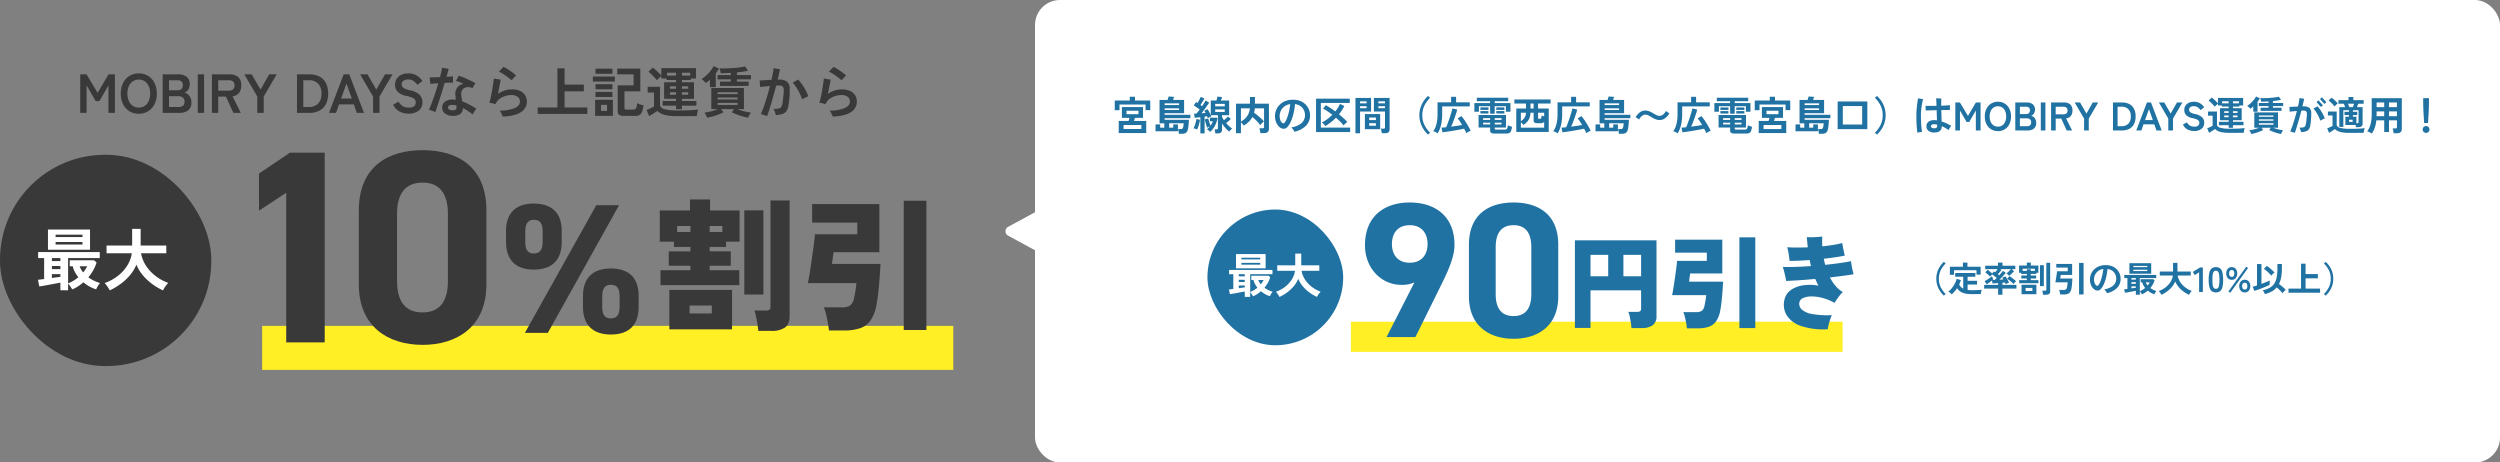 <svg xmlns="http://www.w3.org/2000/svg" width="1000" height="185"><rect width="100%" height="100%" fill="#808080" stroke="none"/><g data-name="グループ 1196"><g data-name="グループ 1035"><path data-name="長方形 710" fill="#ffef24" stroke="rgba(0,0,0,0)" stroke-miterlimit="10" d="M104.861 130.346h276.454v17.609H104.861z"/><g data-name="グループ 856"><path data-name="パス 6039" d="M32.096 45.146v-15.4h2.53l4.422 7.392 4.356-7.392h2.574v15.4h-2.6V34.168l-3.608 6.27h-1.496l-3.63-6.27v10.978Zm23.43.352a7.069 7.069 0 0 1-3.729-.99 6.791 6.791 0 0 1-2.563-2.8 9.268 9.268 0 0 1-.924-4.257 9.319 9.319 0 0 1 .924-4.279 6.866 6.866 0 0 1 2.563-2.816 7.01 7.01 0 0 1 3.729-1 6.9 6.9 0 0 1 3.707 1 6.994 6.994 0 0 1 2.552 2.816 9.228 9.228 0 0 1 .935 4.279 9.177 9.177 0 0 1-.935 4.257 6.915 6.915 0 0 1-2.552 2.8 6.955 6.955 0 0 1-3.707.99Zm0-2.464a4.14 4.14 0 0 0 2.4-.693 4.528 4.528 0 0 0 1.573-1.958 7.187 7.187 0 0 0 .561-2.937 7.246 7.246 0 0 0-.561-2.959 4.528 4.528 0 0 0-1.573-1.958 4.14 4.14 0 0 0-2.4-.693 4.206 4.206 0 0 0-2.4.693 4.468 4.468 0 0 0-1.6 1.958 7.246 7.246 0 0 0-.552 2.959 7.187 7.187 0 0 0 .561 2.937 4.468 4.468 0 0 0 1.6 1.958 4.206 4.206 0 0 0 2.391.693Zm9.548 2.112v-15.4h6.468a4.794 4.794 0 0 1 3.124 1 3.511 3.511 0 0 1 1.232 2.893 3.887 3.887 0 0 1-.605 2.233 2.959 2.959 0 0 1-1.529 1.2 3.166 3.166 0 0 1 1.991 1.287 4.247 4.247 0 0 1 .8 2.629 3.771 3.771 0 0 1-1.276 3.146 5.485 5.485 0 0 1-3.495 1.012Zm2.53-2.354h3.828a2.644 2.644 0 0 0 1.793-.517 2.085 2.085 0 0 0 .583-1.639 1.936 1.936 0 0 0-.682-1.617 2.647 2.647 0 0 0-1.694-.539h-3.828Zm0-6.688h3.5a1.963 1.963 0 0 0 1.518-.55 2.157 2.157 0 0 0 .506-1.518 1.852 1.852 0 0 0-.539-1.452 2.211 2.211 0 0 0-1.529-.484h-3.454Zm11.506 9.042v-15.4h2.53v15.4Zm5.654 0v-15.4h7.04a5.325 5.325 0 0 1 3.421 1.012 4.124 4.124 0 0 1 1.265 3.41 4.5 4.5 0 0 1-.924 3.069 4.071 4.071 0 0 1-2.552 1.287l3.3 6.622h-2.97l-2.97-6.512h-3.08v6.512Zm2.53-8.888h4.158a2.754 2.754 0 0 0 1.738-.484 1.922 1.922 0 0 0 .616-1.606 1.894 1.894 0 0 0-.616-1.584 2.754 2.754 0 0 0-1.738-.484h-4.158Zm15.62 8.888v-6.534l-5.17-8.866h2.948l3.52 6.094 3.476-6.094h2.992l-5.192 8.866v6.534Zm15.884 0v-15.4h4.95a8.691 8.691 0 0 1 3.993.858 5.947 5.947 0 0 1 2.6 2.574 9.01 9.01 0 0 1 .909 4.268 8.957 8.957 0 0 1-.913 4.246 6.011 6.011 0 0 1-2.6 2.585 8.6 8.6 0 0 1-3.989.869Zm2.53-2.354h2.222a4.919 4.919 0 0 0 3.707-1.375 5.484 5.484 0 0 0 1.331-3.971 5.476 5.476 0 0 0-1.331-3.982 4.941 4.941 0 0 0-3.707-1.364h-2.222Zm10.274 2.354 5.872-15.4h2.244l5.876 15.4h-2.882l-1.188-3.388h-5.918l-1.188 3.388Zm4.84-5.742h4.268l-2.112-6.006Zm12.782 5.742v-6.534l-5.17-8.866h2.948l3.52 6.094 3.476-6.094h2.992l-5.192 8.866v6.534Zm14.19.308a7.789 7.789 0 0 1-3.553-.814 5.879 5.879 0 0 1-2.587-2.75l2.134-1.21a5.293 5.293 0 0 0 1.606 1.727 4.429 4.429 0 0 0 2.486.627 3.258 3.258 0 0 0 2.167-.561 1.948 1.948 0 0 0 .629-1.527 1.952 1.952 0 0 0-.275-1.056 2.524 2.524 0 0 0-1.147-.827 15.037 15.037 0 0 0-2.673-.781 6.14 6.14 0 0 1-3.154-1.606 3.941 3.941 0 0 1-1.023-2.794 4.32 4.32 0 0 1 .649-2.365 4.362 4.362 0 0 1 1.826-1.595 6.251 6.251 0 0 1 2.761-.572 6.412 6.412 0 0 1 3.52.913 6.7 6.7 0 0 1 2.178 2.145l-2 1.54a7.5 7.5 0 0 0-.88-1.023 4.268 4.268 0 0 0-1.188-.814 3.872 3.872 0 0 0-1.65-.319 3.2 3.2 0 0 0-1.859.495 1.686 1.686 0 0 0-.715 1.485 1.831 1.831 0 0 0 .209.847 2.079 2.079 0 0 0 .924.781 10.015 10.015 0 0 0 2.211.726 7.617 7.617 0 0 1 3.804 1.782 4.1 4.1 0 0 1 1.166 2.992 4.007 4.007 0 0 1-1.529 3.377 6.442 6.442 0 0 1-4.037 1.177Zm17.688.88a4.912 4.912 0 0 1-3.047-.888 2.842 2.842 0 0 1-1.181-2.39 2.834 2.834 0 0 1 1.111-2.376 5.07 5.07 0 0 1 3.157-.858q.308 0 .605.022t.583.066q-.044-.506-.088-.946t-.088-.77a4.474 4.474 0 0 1 .77-3.19 4.106 4.106 0 0 1 2.468-1.518q-.858-.374-1.672-.682t-1.386-.484a6.96 6.96 0 0 0 .4-.627q.22-.385.429-.77a4.222 4.222 0 0 0 .3-.649q.726.22 1.628.583t1.848.792q.946.429 1.8.858t1.452.781a10.105 10.105 0 0 0-.638.968q-.355.59-.579 1.034a3.771 3.771 0 0 0-1.58-.444 3.1 3.1 0 0 0-1.54.3 2.373 2.373 0 0 0-1.089 1.09 3.224 3.224 0 0 0-.231 1.91q.044.462.154 1.1t.2 1.3a20.426 20.426 0 0 1 2.9 1.309q1.43.781 2.772 1.639a11.684 11.684 0 0 0-.779 1.069 10.25 10.25 0 0 0-.693 1.199q-.9-.7-1.9-1.353a22.8 22.8 0 0 0-2.038-1.177 2.865 2.865 0 0 1-1.034 2.354 4.985 4.985 0 0 1-3.014.748Zm-6.974-1.474a8.58 8.58 0 0 0-1.232-.528 11.75 11.75 0 0 0-1.342-.4q.4-.836.869-2.046t.979-2.64q.506-1.43 1-2.959t.913-2.981q-1.012.066-1.848.132t-1.32.132q-.022-.308-.077-.8t-.121-1q-.066-.506-.132-.792l1.848-.055q1.122-.033 2.332-.077.308-1.144.528-2.134t.308-1.628q.506.11 1.3.242t1.342.176q-.088.44-.33 1.3t-.55 1.936q.792-.044 1.474-.1t1.166-.121q-.022.484-.033 1.254t-.012 1.275q-.484 0-1.386.033t-1.936.077q-.484 1.628-1.023 3.366t-1.056 3.355q-.515 1.617-.957 2.915t-.704 2.068Zm6.776-.748q1.144 0 1.441-.341a1.418 1.418 0 0 0 .253-1.045 1.3 1.3 0 0 1-.024-.253 2.1 2.1 0 0 0-.022-.3 6.257 6.257 0 0 0-1.518-.2 2.821 2.821 0 0 0-1.375.253.884.884 0 0 0-.429.825.883.883 0 0 0 .429.77 2.242 2.242 0 0 0 1.245.291Zm20.2 2.53a7.19 7.19 0 0 0-.33-.796q-.22-.462-.451-.913a3.237 3.237 0 0 0-.455-.687 15.345 15.345 0 0 0 5.984-1q2.112-.96 2.112-2.61a2.245 2.245 0 0 0-.946-1.936 4.2 4.2 0 0 0-2.508-.682 7.754 7.754 0 0 0-1.859.242 8.684 8.684 0 0 0-1.881.7 5.936 5.936 0 0 0-1.573 1.155 4.235 4.235 0 0 0-.979 1.595l-.022-.022a9.309 9.309 0 0 0-1.265-.374q-.757-.168-1.199-.26a11.741 11.741 0 0 0 .442-1.529q.22-.957.44-2.112t.407-2.31q.187-1.155.33-2.134t.187-1.595q.506.132 1.342.264l1.386.22q-.154.968-.462 2.541t-.64 3.157a9.754 9.754 0 0 1 2.618-1.32 9.071 9.071 0 0 1 2.882-.484 7.889 7.889 0 0 1 3.344.627 4.655 4.655 0 0 1 2.035 1.727 4.645 4.645 0 0 1 .693 2.53 4.839 4.839 0 0 1-2.321 4.191q-2.321 1.573-7.315 1.819Zm3.542-14.52q-.572-.528-1.474-1.21t-1.87-1.3a14.667 14.667 0 0 0-1.738-.968q.374-.374.891-.913t.935-.979a12.224 12.224 0 0 1 1.738.946q.924.594 1.8 1.243t1.518 1.221q-.264.242-.616.616t-.671.737q-.319.365-.517.607Zm10.446 13.464v-2.6h7.876v-15.66h2.86v6.512h7.722v2.684h-7.722v6.468h9.108v2.596Zm34.5.77a3.324 3.324 0 0 1-1.929-.418 1.643 1.643 0 0 1-.561-1.408V34.146h6.336v-4.4h-6.534v-2.31h9.218v9.11h-6.336v6.666a.6.6 0 0 0 .165.473 1.09 1.09 0 0 0 .671.143h2.574a1.655 1.655 0 0 0 .924-.22 1.309 1.309 0 0 0 .484-.781 9.3 9.3 0 0 0 .242-1.573 7.779 7.779 0 0 0 .748.341q.462.187.957.341t.847.242a10.893 10.893 0 0 1-.624 2.638 2.256 2.256 0 0 1-1.048 1.221 4.144 4.144 0 0 1-1.782.319Zm-11.55 0v-6.424h7.128v6.424Zm-.9-13.75v-2h8.8v2Zm1.056-3.08v-2.068h6.776v2.068Zm0 9.284v-2.024h6.776v2.024Zm0-3.1v-2.024h6.776v2.024Zm2.2 8.646h2.42v-2.4h-2.42Zm30.03-.682v-1.41h-5.354v-1.87h5.346v-.88h-4.772v-6.6h4.774v-.924h-3.806v-.594h-2.09v-.968a7.486 7.486 0 0 0-.594.5q-.352.319-.682.638a6.055 6.055 0 0 0-.506.539 13.587 13.587 0 0 0-.957-1.144q-.605-.66-1.254-1.287a11.891 11.891 0 0 0-1.155-1l1.738-1.628a11.16 11.16 0 0 1 1.122.9q.638.572 1.265 1.188a14.143 14.143 0 0 1 1.023 1.1v-2.992h13.86V31.4h-2.09v.594h-3.522v.924h4.82v6.6h-4.82v.88h5.786v1.87h-5.786v1.408Zm.746 2.792a27.564 27.564 0 0 1-3.9-.231 9.558 9.558 0 0 1-2.6-.7 5.934 5.934 0 0 1-1.732-1.181q-.4.308-1 .693t-1.222.759q-.616.374-1.078.638l-1.012-2.486q.374-.132.946-.374t1.133-.517a8.01 8.01 0 0 0 .891-.495v-5.566h-2.526v-2.288h4.928v7.528a2.787 2.787 0 0 0 2.13 1.5 22.208 22.208 0 0 0 5.042.432q2.816 0 4.84-.088t3.278-.264a5.061 5.061 0 0 0-.242.737q-.132.5-.22 1.012t-.11.847q-.616 0-1.606.011l-2.1.022q-1.111.011-2.123.011Zm-4.36-16.236h3.608v-1.144h-3.608Zm5.962 0h3.3v-1.144h-3.302Zm0 7.656h2.508v-.99h-2.51Zm-4.8 0h2.442v-.99h-2.438Zm4.8-2.4h2.508v-.94h-2.51Zm-4.8 0h2.442v-.94h-2.438Zm14.876 11.596a8.44 8.44 0 0 0-.478-1.056 5.682 5.682 0 0 0-.627-.99q.797-.09 1.754-.29t1.914-.48a17.836 17.836 0 0 0 1.749-.62h-2.64v-8.444h13.05v8.444h-2.64q.814.33 1.771.616t1.925.484q.968.2 1.738.286a8.2 8.2 0 0 0-.627.99 7.125 7.125 0 0 0-.5 1.056 20.8 20.8 0 0 1-2.255-.528q-1.221-.352-2.343-.792t-1.936-.858l.947-1.254h-5.192l.946 1.254a18.612 18.612 0 0 1-1.925.858q-1.133.44-2.354.792a20.338 20.338 0 0 1-2.277.532ZM288 34.366v-1.72h4.334v-.924h-5.324v-1.694h5.324v-.88q-1.078.066-2.112.11t-1.914.044q-.066-.418-.209-.99a5.242 5.242 0 0 0-.319-.946q1.254.022 2.662-.011t2.805-.132q1.4-.1 2.629-.264a20.763 20.763 0 0 0 2.134-.385l1.21 1.716q-.836.2-1.991.374t-2.453.286v1.078h5.61v1.694h-5.612v.924h4.708v1.716Zm-4.026.48V31.92q-.418.374-.836.7t-.792.594a10.547 10.547 0 0 0-.792-.847 5.279 5.279 0 0 0-.946-.759 12.176 12.176 0 0 0 1.958-1.5 16.059 16.059 0 0 0 1.708-1.836 10.381 10.381 0 0 0 1.174-1.826l2.112.99a7.126 7.126 0 0 1-.55.946q-.33.484-.7.99v5.474Zm3.08 7.128h7.986v-.814h-7.986Zm0-2.178h7.986v-.792h-7.986Zm0-2.178h7.986v-.722h-7.986Zm19.778 8.828q-.242-.088-.726-.253t-.99-.319a6.117 6.117 0 0 0-.792-.2q.682-1.562 1.331-3.432t1.243-3.872q.594-2 1.078-3.96-1.056.088-2.112.187t-1.826.187q0-.286-.033-.759t-.077-.979q-.044-.506-.088-.836.9-.044 2.178-.132t2.556-.132q.594-2.618.9-4.686.308.066.77.154t.946.154q.484.066.814.088-.176.9-.418 1.969t-.528 2.233q.11 0 .242-.011t.242-.011a5.192 5.192 0 0 1 3.289.836 3.5 3.5 0 0 1 1.043 2.816q.044 1.166-.033 2.464t-.209 2.431q-.132 1.133-.264 1.859a5.313 5.313 0 0 1-.8 2.211 3.144 3.144 0 0 1-1.587 1.133 10.509 10.509 0 0 1-2.651.46 10.284 10.284 0 0 0-.363-1.254 4.656 4.656 0 0 0-.605-1.21 10.18 10.18 0 0 0 2.112-.165 1.593 1.593 0 0 0 1.056-.693 4.214 4.214 0 0 0 .484-1.578q.11-.836.22-1.749t.187-1.782q.077-.869.077-1.529a2.054 2.054 0 0 0-.418-1.485 2.176 2.176 0 0 0-1.518-.407q-.22 0-.495.011t-.605.033q-.572 2.2-1.2 4.444t-1.243 4.257q-.615 2.007-1.187 3.507Zm14.036-6.71a19.458 19.458 0 0 0-1.628-3.6 25.75 25.75 0 0 0-2.134-3.157q.506-.22 1.111-.55t1.067-.616a21.647 21.647 0 0 1 2.376 3.234 18.713 18.713 0 0 1 1.672 3.476q-.572.22-1.265.561t-1.199.65Zm12.232 6.91a7.19 7.19 0 0 0-.326-.8q-.22-.462-.451-.913a3.237 3.237 0 0 0-.451-.693 15.345 15.345 0 0 0 5.984-1q2.112-.957 2.112-2.607a2.245 2.245 0 0 0-.946-1.936 4.2 4.2 0 0 0-2.508-.682 7.754 7.754 0 0 0-1.859.242 8.684 8.684 0 0 0-1.881.7 5.936 5.936 0 0 0-1.573 1.155 4.235 4.235 0 0 0-.979 1.595l-.022-.022a9.31 9.31 0 0 0-1.265-.374q-.759-.176-1.2-.264a11.741 11.741 0 0 0 .44-1.529q.22-.957.44-2.112t.407-2.31q.187-1.155.33-2.134t.187-1.595q.506.132 1.342.264l1.386.22q-.154.968-.462 2.541t-.641 3.164a9.754 9.754 0 0 1 2.618-1.32 9.071 9.071 0 0 1 2.882-.484 7.889 7.889 0 0 1 3.344.627 4.655 4.655 0 0 1 2.035 1.727 4.645 4.645 0 0 1 .693 2.53 4.839 4.839 0 0 1-2.321 4.191q-2.321 1.573-7.315 1.819Zm3.542-14.52q-.572-.528-1.474-1.21t-1.87-1.3a14.669 14.669 0 0 0-1.738-.968q.374-.374.891-.913t.935-.979a12.223 12.223 0 0 1 1.738.946q.924.594 1.8 1.243t1.518 1.221q-.264.242-.616.616t-.671.737q-.315.361-.513.603Z" fill="#393939"/><g data-name="グループ 855"><g data-name="グループ 854" transform="translate(0 31.957)"><rect data-name="長方形 471" width="84.521" height="84.521" rx="42" transform="translate(0 29.949)" fill="#393939"/><path data-name="パス 6043" d="M24.158 84.144v-3.051q-.837.162-2 .378t-2.371.446q-1.218.229-2.3.418t-1.78.27l-.513-2.646q.459-.054 1.093-.135t1.364-.159v-8.4h-2.4v-2.4h24.648v2.4H27.236V81.39a15.763 15.763 0 0 0 2.174-1.08 14.357 14.357 0 0 0 1.931-1.377 13.8 13.8 0 0 1-1.354-2.038 9.5 9.5 0 0 1-.891-2.336h-1.209v-2.4h9.72l1.026.837a14.889 14.889 0 0 1-1.337 3.145 20.249 20.249 0 0 1-1.957 2.849 15.839 15.839 0 0 0 2.322 1.363 14.672 14.672 0 0 0 2.376.9 6.3 6.3 0 0 0-.9 1.229 11.34 11.34 0 0 0-.688 1.31 14.3 14.3 0 0 1-2.546-1.093 14.974 14.974 0 0 1-2.538-1.741 17.946 17.946 0 0 1-4.428 2.862q-.378-.54-.837-1.242a5.925 5.925 0 0 0-.864-1.08v2.646Zm-4.971-16.2v-8.1h16.824v8.1Zm3.054-2.079h10.746v-1.026H22.241Zm0-3h10.746v-.945H22.241ZM20.756 79.23q.945-.135 1.823-.243t1.58-.216v-1.08h-3.4Zm0-3.537h3.4v-1.242h-3.4Zm0-3.213h3.4v-1.215h-3.4Zm12.5 4.536a11.329 11.329 0 0 0 .918-1.215 10.832 10.832 0 0 0 .7-1.242h-3.021a8.6 8.6 0 0 0 1.404 2.457Zm10.639 7.182q-.216-.432-.58-1.013t-.756-1.106a5.93 5.93 0 0 0-.715-.824 18.428 18.428 0 0 0 5.306-2.862 15.939 15.939 0 0 0 3.751-4.128 12.691 12.691 0 0 0 1.823-4.914h-10.1v-3.105h10.235v-6.669h3.4v6.669h10.26v3.105h-10.1a13.137 13.137 0 0 0 1.917 4.874 16.508 16.508 0 0 0 3.798 4.14 18.367 18.367 0 0 0 5.17 2.836 9.513 9.513 0 0 0-.77.891q-.419.54-.783 1.121a9.425 9.425 0 0 0-.554.986 24.621 24.621 0 0 1-4.32-2.552 21.379 21.379 0 0 1-3.725-3.482 15.956 15.956 0 0 1-2.592-4.279 15.8 15.8 0 0 1-2.619 4.293 21.263 21.263 0 0 1-3.766 3.481 26.6 26.6 0 0 1-4.28 2.538Z" fill="#fff" stroke="rgba(0,0,0,0)"/><path data-name="パス 6042" d="M129.886 29.1h-13.86l-12.43 8.36v14.85l10.89-7.15V105h15.4Zm64.68 23.1c0-17.71-11.88-24.09-25.52-24.09s-25.52 6.38-25.52 24.2v29.48c0 17.05 11.88 24.2 25.52 24.2s25.52-7.15 25.52-24.2Zm-15.4 1.43v26.84c0 8.14-3.3 12.54-10.12 12.54-6.93 0-10.23-4.4-10.23-12.54V53.63c0-8.14 3.3-12.54 10.23-12.54 6.82 0 10.12 4.4 10.12 12.54Z" fill="#393939"/><path data-name="パス 6041" d="m238.519 50.127-28.564 51.06h9.176l28.49-51.06Zm16.946 36.26c0-7.252-3.922-10.952-11.174-10.952-7.1 0-11.1 3.774-11.1 10.952v4.366c0 7.178 3.848 11.1 11.1 11.1 7.992 0 11.174-4.44 11.174-11.1Zm-11.174 9.028c-2.368 0-3.4-1.48-3.4-4.662v-4.144c0-3.33 1.184-4.662 3.4-4.662 2.368 0 3.552 1.258 3.552 4.662v4.144c0 3.182-1.11 4.662-3.552 4.662Zm-19.61-35c0-7.252-3.922-10.952-11.248-10.952-7.03 0-11.026 3.774-11.026 10.952v4.366c0 7.178 3.848 11.1 11.026 11.1 8.066 0 11.248-4.44 11.248-11.1Zm-11.174 9.026c-2.442 0-3.4-1.48-3.4-4.662v-4.144c0-3.33 1.184-4.662 3.4-4.662 2.368 0 3.552 1.258 3.552 4.662v4.144c0 3.182-1.11 4.662-3.552 4.662Z" fill="#393939"/><path data-name="パス 6040" d="M264.201 82.097v-5.985h11.97v-1.764h-8.664v-5.76h8.664v-1.767h-6.612v-2.109h-5.643V52.229H276V47.84h8.037v4.389h11.8v12.483h-5.416v2.109h-6.555v1.767h8.436v5.76h-8.436v1.767h11.856V82.1Zm39.1 18.3q-.053-1.029-.311-2.625t-.57-3.135a14.573 14.573 0 0 0-.656-2.389h4.446a3.08 3.08 0 0 0 1.511-.285q.485-.285.485-1.311V48.239h7.642v46.284q0 3.135-1.824 4.5a9.072 9.072 0 0 1-5.476 1.371Zm-35.566-.63V83.978h25.08v15.789Zm29.982-13.908V52.172h7.638v33.687Zm-21.888 7.581h8.892v-3.192h-8.892Zm-4.959-32.6h5.3v-2.394h-5.3Zm13 0h5.073v-2.394h-5.077Zm47.705 39.383q-.114-1.311-.427-3.05t-.713-3.42a14.243 14.243 0 0 0-.912-2.764h7.068a6.372 6.372 0 0 0 3.42-.713 4.674 4.674 0 0 0 1.6-2.992q.285-1.2.57-2.907t.4-3.078h-19.442q.342-1.539.77-4.218t.855-5.643q.427-2.964.77-5.586t.4-4.1h16.984v-4.674h-18.07v-7.41h26.9v19.266h-18.3q-.057.4-.2 1.282t-.257 1.853q-.114.969-.171 1.539h19.38q-.114 2.166-.313 4.959t-.485 5.672q-.285 2.878-.741 5.329a16.268 16.268 0 0 1-2.356 6.522 8.5 8.5 0 0 1-4.218 3.22 19.1 19.1 0 0 1-6.3.912Zm29.925-.175v-51.7h9.063v51.7Z" fill="#393939"/></g></g></g></g><g data-name="グループ 1190" transform="translate(-5297 -10448.326)"><rect data-name="長方形 473" width="586" height="185" rx="10" transform="translate(5711 10448.326)" fill="#fff"/><g data-name="グループ 1192"><g data-name="グループ 1191"><path data-name="パス 6063" d="M5744.5 10501.552v-4.848h3.92q.1-.272.2-.608t.18-.624h-3.04v-4.32h8.448v4.32h-3.232q-.08.288-.184.624t-.216.608h4.912v4.848Zm-1.6-9.152v-3.856h6.012v-1.52h2.08v1.52h6.108v3.84h-1.868v-2.24H5744.8v2.256Zm3.536 7.536h7.12v-1.616h-7.124Zm1.164-5.924h4.784v-1.4h-4.784Zm20.96 7.84q-.032-.384-.128-.968a4.443 4.443 0 0 0-.24-.936h.96a1.462 1.462 0 0 0 .8-.152 1.09 1.09 0 0 0 .32-.648q.08-.368.136-.824t.072-.68h-5.808v1.748h1.628v-1.3h1.86v2.74h-8.944v-2.752h1.856v1.312h1.648v-1.744h-1.9v-9.344h3.232q.128-.368.232-.752t.168-.64l2.176.16q-.08.272-.184.616t-.2.616h4.4v5.308h-7.796v.624h10.3v1.36h-10.3v.64h9.7q-.016.848-.1 1.864a13.918 13.918 0 0 1-.256 1.832 2.914 2.914 0 0 1-.48 1.184 1.64 1.64 0 0 1-.856.576 4.813 4.813 0 0 1-1.352.16Zm-5.712-11.5h5.776v-.688h-5.776Zm0 1.968h5.776v-.672h-5.776Zm14.3 9.36v-6.5l-1.232.152q-.592.072-1.056.1l-.22-1.64q.192 0 .424-.008t.488-.024a15.957 15.957 0 0 0 1.328-1.6q-.528-.416-1.168-.872t-1.2-.792l.9-1.344.28.176q.152.1.312.208.224-.368.472-.824t.472-.9q.224-.44.336-.728l1.488.608q-.352.64-.784 1.36t-.8 1.28q.176.128.336.248t.3.232q.464-.656.832-1.256t.576-1l1.44.768q-.336.576-.856 1.336t-1.1 1.536q-.576.776-1.12 1.448.432-.032.848-.072t.784-.072q-.128-.256-.248-.48t-.232-.4l1.264-.64a11.812 11.812 0 0 1 .664 1.136q.36.688.632 1.3v-5.872h2.256a8.661 8.661 0 0 0 .24-.84q.112-.472.16-.744l1.872.176a6.553 6.553 0 0 1-.216.664q-.152.408-.3.744h3.344v5.868h-2.856v.6q.144.336.336.688t.432.72q.432-.352.872-.76a9.248 9.248 0 0 0 .728-.744l1.152.992a11.047 11.047 0 0 1-.864.832q-.512.448-1.008.816a13.7 13.7 0 0 0 1.192 1.232 10.868 10.868 0 0 0 1.224.976 3.841 3.841 0 0 0-.392.328q-.232.216-.448.456a3.894 3.894 0 0 0-.344.432 10.843 10.843 0 0 1-1.528-1.468 16.514 16.514 0 0 1-1.352-1.784v2.432a1.442 1.442 0 0 1-.424 1.16 2.071 2.071 0 0 1-1.352.36h-.9q-.032-.352-.12-.84a3.487 3.487 0 0 0-.216-.776h.8a.774.774 0 0 0 .448-.1.46.46 0 0 0 .128-.384v-5.168h-2.86q.064.128.112.24l.1.224a7.093 7.093 0 0 0-.7.312 6.445 6.445 0 0 0-.688.392l-.136-.376q-.072-.2-.168-.408-.224.048-.472.088t-.52.072v6.72Zm3.9-.592a4.484 4.484 0 0 0-.576-.568 3.611 3.611 0 0 0-.7-.472 7.586 7.586 0 0 0 1.184-1.152 5.2 5.2 0 0 0-.576.232q-.288.136-.528.264-.128-.352-.312-.96t-.36-1.256q-.176-.648-.272-1.1l1.376-.368q.1.368.248.888t.336 1.048q.184.528.344.928a5.672 5.672 0 0 0 .912-1.728h-1.148v-1.452h2.7l.336.208a11.62 11.62 0 0 1-1.012 2.976 8.254 8.254 0 0 1-1.944 2.512Zm-5.2-.976q-.3-.128-.728-.272a3.423 3.423 0 0 0-.744-.176 6.62 6.62 0 0 0 .5-1.088q.24-.656.424-1.36a11.212 11.212 0 0 0 .264-1.28l1.424.3a10.073 10.073 0 0 1-.248 1.312q-.184.736-.416 1.416a8.487 8.487 0 0 1-.468 1.148Zm7.232-7.024h3.82v-.992h-3.812Zm0-2.224h3.82v-.992h-3.812Zm8.328 10.748v-11.82h5.584v-2.672h1.984v2.672h5.6v10.064q0 1.712-2.064 1.712h-1.36a5.791 5.791 0 0 0-.08-.64q-.064-.368-.152-.728a3.234 3.234 0 0 0-.184-.568h1.248a.834.834 0 0 0 .488-.112.509.509 0 0 0 .152-.432v-7.44h-3.68q-.048.5-.12.936a8.687 8.687 0 0 1-.184.856q.672.464 1.408 1.064t1.408 1.232a13.4 13.4 0 0 1 1.136 1.192 4.757 4.757 0 0 0-.52.4 7.618 7.618 0 0 0-.56.536 3.122 3.122 0 0 0-.408.52 15.09 15.09 0 0 0-1.432-1.68 19.733 19.733 0 0 0-1.7-1.568 7.469 7.469 0 0 1-1.436 1.876 12.922 12.922 0 0 1-2.04 1.568 3.07 3.07 0 0 0-.472-.664 6.166 6.166 0 0 0-.648-.648v4.344Zm1.968-4.656a7.337 7.337 0 0 0 2.424-2.084 6.5 6.5 0 0 0 1.144-3.224h-3.568Zm21.408 4.064q-.128-.24-.336-.568t-.44-.648a3.112 3.112 0 0 0-.472-.528 9.239 9.239 0 0 0 3.144-1.056 4.8 4.8 0 0 0 1.768-1.7 4.113 4.113 0 0 0 .56-2.08 4.671 4.671 0 0 0-.472-2.1 4.16 4.16 0 0 0-1.36-1.576 4.862 4.862 0 0 0-2.168-.8 27.015 27.015 0 0 1-.624 3.816 18.249 18.249 0 0 1-1.04 3.144 7.832 7.832 0 0 1-1.328 2.136 2.068 2.068 0 0 1-1.5.776 2.506 2.506 0 0 1-1.272-.368 3.813 3.813 0 0 1-1.144-1.044 5.611 5.611 0 0 1-.8-1.612 6.729 6.729 0 0 1 .176-4.5 6.322 6.322 0 0 1 1.404-2.1 6.648 6.648 0 0 1 2.272-1.464 8.243 8.243 0 0 1 3.072-.536 7.56 7.56 0 0 1 2.9.52 6.292 6.292 0 0 1 2.128 1.4 6.026 6.026 0 0 1 1.312 2 6.192 6.192 0 0 1 .448 2.32 5.819 5.819 0 0 1-1.584 4.136 9.209 9.209 0 0 1-4.644 2.436Zm-4.384-3.356q.272 0 .648-.56a8.363 8.363 0 0 0 .776-1.592 19.862 19.862 0 0 0 .744-2.44 24.939 24.939 0 0 0 .536-3.1 4.941 4.941 0 0 0-2.312.9 4.659 4.659 0 0 0-1.44 1.728 4.874 4.874 0 0 0-.488 2.136 4.776 4.776 0 0 0 .224 1.528 2.741 2.741 0 0 0 .576 1.032 1.022 1.022 0 0 0 .736.368Zm13.024 3.488v-13.36h13.488v1.7h-11.568v9.872h11.712v1.788Zm3.7-2.4a4.636 4.636 0 0 0-.624-.792 5.066 5.066 0 0 0-.736-.664 12.573 12.573 0 0 0 2.16-1.312 17.354 17.354 0 0 0 2-1.744q-.976-.768-1.936-1.408a15.726 15.726 0 0 0-1.776-1.04l1.12-1.392q.8.432 1.784 1.08t2.008 1.416a14.078 14.078 0 0 0 1.072-1.512 10.77 10.77 0 0 0 .768-1.5l1.76.848a16.707 16.707 0 0 1-.976 1.72 18.68 18.68 0 0 1-1.152 1.592q.944.752 1.8 1.536t1.528 1.536q-.208.144-.5.384a6.176 6.176 0 0 0-.544.512 4.884 4.884 0 0 0-.416.5 18.386 18.386 0 0 0-1.392-1.528q-.8-.792-1.7-1.56a18.779 18.779 0 0 1-2.08 1.856 21.71 21.71 0 0 1-2.172 1.472Zm22.588 2.86a5.071 5.071 0 0 0-.08-.6q-.064-.344-.144-.672a3 3 0 0 0-.176-.536h1.072a.761.761 0 0 0 .464-.112.458.458 0 0 0 .144-.384v-6.364h-4.432v-5.44h6.288v12.5a1.559 1.559 0 0 1-.44 1.224 2.128 2.128 0 0 1-1.432.392Zm-10.528.016v-14.124h6.256v5.44h-4.416v8.688Zm3.776-1.616v-6.06h6.112v6.06Zm1.712-1.392h2.7v-1.02h-2.7Zm0-2.272h2.7v-1.004h-2.7Zm3.68-4.752h2.64v-.8h-2.64Zm-7.328 0h2.624v-.8h-2.624Zm7.328-1.952h2.64v-.78h-2.64Zm-7.328 0h2.624v-.78h-2.624Zm27.184 12.512a11.655 11.655 0 0 1-1.784-2.128 10.522 10.522 0 0 1-1.224-2.592 9.865 9.865 0 0 1-.448-3.008 9.919 9.919 0 0 1 .448-3.016 10.522 10.522 0 0 1 1.224-2.6 11.2 11.2 0 0 1 1.784-2.112l.816.752a11.716 11.716 0 0 0-2.28 3.144 8.624 8.624 0 0 0-.824 3.832 8.638 8.638 0 0 0 .824 3.824 11.668 11.668 0 0 0 2.28 3.152Zm3.856-.48a6.6 6.6 0 0 0-.856-.528 5.653 5.653 0 0 0-.888-.384 7.965 7.965 0 0 0 1.3-2.96 17.411 17.411 0 0 0 .392-3.872v-4.684h5.424v-2.192h2v2.192h5.464v1.648h-11.028v3.04a19.023 19.023 0 0 1-.44 4.312 11.943 11.943 0 0 1-1.368 3.432Zm11.456-.1q-.16-.384-.384-.84t-.5-.952q-.688.16-1.584.336t-1.88.344q-.984.168-1.952.32t-1.808.272q-.84.12-1.432.184l-.38-1.848q.352-.032.824-.064t1.016-.1q.272-.576.568-1.352t.592-1.64q.3-.864.568-1.712t.472-1.584q.2-.736.3-1.232l1.936.432q-.144.624-.416 1.48t-.608 1.816q-.336.96-.7 1.88t-.68 1.672q1.184-.16 2.336-.328t2.032-.328q-.448-.752-.9-1.448a12.513 12.513 0 0 0-.888-1.208l1.52-.912q.464.544 1 1.3t1.048 1.584q.512.824.944 1.6t.7 1.384q-.224.1-.568.264t-.664.352a5.173 5.173 0 0 0-.512.336Zm11.232.16a2.3 2.3 0 0 1-1.312-.28 1.062 1.062 0 0 1-.384-.92v-1.2h-4.624v-5h10.96v5.008h-4.5v.416a.4.4 0 0 0 .1.3.726.726 0 0 0 .456.1h3.52a.922.922 0 0 0 .84-.36 3.417 3.417 0 0 0 .328-1.384 5.629 5.629 0 0 0 .8.344 7.669 7.669 0 0 0 .864.264 6.726 6.726 0 0 1-.424 1.768 1.391 1.391 0 0 1-.712.768 3.221 3.221 0 0 1-1.2.184Zm-1.7-7.92v-3.004h-4.48v2.208h-1.824v-3.468h6.3v-.74h-5.328v-1.388h12.56v1.388h-5.4v.74h6.3v3.472h-1.82v-2.212h-4.48v3.008Zm-3.9-1.536v-.984h3.232v.992Zm6.368 0v-.984h3.232v.992Zm-6.368 1.44v-.968h3.232v.976Zm6.368 0v-.968h3.232v.976Zm-5.28 4.392h2.816v-.72h-2.816Zm0-1.824h2.816v-.72h-2.816Zm4.66 1.824h2.7v-.72h-2.7Zm0-1.824h2.7v-.72h-2.7Zm8.608 4.8v-9.36h3.9v-2h-4.656v-1.632h14.48v1.632h-5.008v2h4.276v9.36Zm1.84-1.7h9.312v-2.316a1.293 1.293 0 0 1-.632.416 3.128 3.128 0 0 1-.888.112h-1.2a2.02 2.02 0 0 1-1.128-.248.984.984 0 0 1-.36-.872v-3.056h-1.264a7.194 7.194 0 0 1-.376 2.048 4.659 4.659 0 0 1-.912 1.54 7.847 7.847 0 0 1-1.512 1.28q-.192-.224-.48-.528a4.789 4.789 0 0 0-.56-.512Zm0-2.592a5.311 5.311 0 0 0 1.472-1.392 3.972 3.972 0 0 0 .576-1.984h-2.048Zm7.28-.96h.32a.5.5 0 0 0 .5-.248 3.813 3.813 0 0 0 .224-1.08 4.1 4.1 0 0 0 .464.192q.272.1.528.192v-1.468h-2.432v2.032a.442.442 0 0 0 .08.288.409.409 0 0 0 .312.096Zm-3.428-4.108h1.248v-2h-1.248Zm10.864 9.952a6.6 6.6 0 0 0-.856-.528 5.653 5.653 0 0 0-.888-.384 7.965 7.965 0 0 0 1.3-2.96 17.411 17.411 0 0 0 .392-3.872v-4.688h5.424v-2.192h2v2.192h5.464v1.648h-11.028v3.04a19.023 19.023 0 0 1-.44 4.312 11.943 11.943 0 0 1-1.368 3.432Zm11.456-.1q-.16-.384-.384-.84t-.5-.952q-.688.16-1.584.336t-1.88.344q-.984.168-1.952.32t-1.808.272q-.84.12-1.432.184l-.38-1.852q.352-.032.824-.064t1.016-.1q.272-.576.568-1.352t.592-1.64q.3-.864.568-1.712t.472-1.584q.2-.736.3-1.232l1.936.432q-.144.624-.416 1.48t-.608 1.816q-.336.96-.7 1.88t-.68 1.672q1.184-.16 2.336-.328t2.032-.328q-.448-.752-.9-1.448a12.513 12.513 0 0 0-.888-1.208l1.52-.912q.464.544 1 1.3t1.048 1.584q.512.824.944 1.6t.7 1.384q-.224.1-.568.264t-.664.352a5.173 5.173 0 0 0-.512.336Zm13.04.272q-.032-.384-.128-.968a4.444 4.444 0 0 0-.24-.936h.96a1.462 1.462 0 0 0 .8-.152 1.09 1.09 0 0 0 .32-.648q.08-.368.136-.824t.072-.68h-5.808v1.748h1.628v-1.3h1.856v2.74h-8.944v-2.752h1.856v1.312h1.648v-1.744h-1.9v-9.344h3.232q.128-.368.232-.752t.168-.64l2.176.16q-.08.272-.184.616t-.2.616h4.4v5.308h-7.792v.624h10.3v1.36h-10.3v.64h9.7q-.016.848-.1 1.864a13.919 13.919 0 0 1-.256 1.832 2.914 2.914 0 0 1-.48 1.184 1.64 1.64 0 0 1-.856.576 4.813 4.813 0 0 1-1.352.16Zm-5.712-11.5h5.776v-.688h-5.776Zm0 1.968h5.776v-.672h-5.776Zm22.016 4a4.286 4.286 0 0 1-1.672-.312 11.8 11.8 0 0 1-1.4-.7q-.688-.416-1.32-.768a2.705 2.705 0 0 0-1.336-.352 1.957 1.957 0 0 0-1.016.28 3.258 3.258 0 0 0-.84.72 5.813 5.813 0 0 0-.64.936l-1.392-.96a7.4 7.4 0 0 1 1.7-1.912 3.5 3.5 0 0 1 2.192-.712 4.026 4.026 0 0 1 1.608.32 12.15 12.15 0 0 1 1.416.72q.7.4 1.36.744a2.862 2.862 0 0 0 1.344.344 1.944 1.944 0 0 0 1.024-.28 3.445 3.445 0 0 0 .84-.72 4.892 4.892 0 0 0 .632-.936l1.392.96a7.4 7.4 0 0 1-1.7 1.912 3.5 3.5 0 0 1-2.192.716Zm7.2 5.36a6.6 6.6 0 0 0-.856-.528 5.653 5.653 0 0 0-.888-.384 7.965 7.965 0 0 0 1.3-2.96 17.411 17.411 0 0 0 .392-3.872v-4.688h5.424v-2.192h2v2.192h5.464v1.648h-11.028v3.04a19.023 19.023 0 0 1-.44 4.312 11.943 11.943 0 0 1-1.368 3.432Zm11.456-.1q-.16-.384-.384-.84t-.5-.952q-.688.16-1.584.336t-1.88.344q-.984.168-1.952.32t-1.808.272q-.84.12-1.432.184l-.38-1.852q.352-.032.824-.064t1.016-.1q.272-.576.568-1.352t.592-1.64q.3-.864.568-1.712t.472-1.584q.2-.736.3-1.232l1.936.432q-.144.624-.416 1.48t-.608 1.816q-.336.96-.7 1.88t-.68 1.672q1.184-.16 2.336-.328t2.032-.328q-.448-.752-.9-1.448a12.513 12.513 0 0 0-.888-1.208l1.52-.912q.464.544 1 1.3t1.048 1.584q.512.824.944 1.6t.7 1.384q-.224.1-.568.264t-.664.352a5.173 5.173 0 0 0-.512.336Zm11.232.16a2.3 2.3 0 0 1-1.312-.28 1.062 1.062 0 0 1-.384-.92v-1.2h-4.624v-5.004h10.96v5.008h-4.5v.416a.4.4 0 0 0 .1.3.726.726 0 0 0 .456.1h3.52a.922.922 0 0 0 .84-.36 3.417 3.417 0 0 0 .328-1.384 5.629 5.629 0 0 0 .8.344 7.669 7.669 0 0 0 .864.264 6.726 6.726 0 0 1-.424 1.768 1.391 1.391 0 0 1-.712.768 3.221 3.221 0 0 1-1.2.184Zm-1.7-7.92v-3.008h-4.48v2.208h-1.824v-3.468h6.3v-.74h-5.328v-1.388h12.56v1.388h-5.4v.74h6.3v3.472h-1.82v-2.212h-4.48v3.008Zm-3.9-1.536v-.988h3.232v.992Zm6.368 0v-.988h3.232v.992Zm-6.368 1.44v-.972h3.232v.976Zm6.368 0v-.972h3.232v.976Zm-5.28 4.388h2.816v-.72h-2.816Zm0-1.824h2.816v-.72h-2.816Zm4.66 1.824h2.7v-.72h-2.7Zm0-1.824h2.7v-.72h-2.7Zm9.6 5.264v-4.848h3.92q.1-.272.2-.608t.184-.624h-3.04v-4.32h8.448v4.32h-3.232q-.08.288-.184.624t-.216.608h4.912v4.848Zm-1.6-9.152v-3.856h6.016v-1.52h2.08v1.52h6.104v3.84h-1.872v-2.24H6000.8v2.256Zm3.536 7.536h7.12v-1.616h-7.12Zm1.164-5.924h4.784v-1.4h-4.784Zm20.96 7.84q-.032-.384-.128-.968a4.442 4.442 0 0 0-.24-.936h.96a1.462 1.462 0 0 0 .8-.152 1.09 1.09 0 0 0 .32-.648q.08-.368.136-.824t.072-.68h-5.808v1.748h1.628v-1.3h1.856v2.74h-8.944v-2.752h1.856v1.312h1.648v-1.744h-1.9v-9.344h3.232q.128-.368.232-.752t.168-.64l2.176.16q-.08.272-.184.616t-.2.616h4.4v5.308h-7.792v.624h10.3v1.36h-10.3v.64h9.7q-.016.848-.1 1.864a13.914 13.914 0 0 1-.256 1.832 2.913 2.913 0 0 1-.48 1.184 1.64 1.64 0 0 1-.856.576 4.812 4.812 0 0 1-1.352.16Zm-5.712-11.5h5.776v-.688h-5.776Zm0 1.968h5.776v-.672h-5.776Zm13.216 7.648v-11.072h11.872v11.072Zm2.064-1.84h7.744v-7.392h-7.744Zm13.664 4.032-.816-.752a11.668 11.668 0 0 0 2.28-3.152 8.638 8.638 0 0 0 .824-3.824 8.624 8.624 0 0 0-.824-3.832 11.716 11.716 0 0 0-2.28-3.144l.816-.752a11.443 11.443 0 0 1 1.792 2.108 10.017 10.017 0 0 1 1.664 5.616 10.031 10.031 0 0 1-.44 3.008 10.151 10.151 0 0 1-1.224 2.592 11.914 11.914 0 0 1-1.792 2.132Zm22.944-.832a3.661 3.661 0 0 1-2.32-.656 2.192 2.192 0 0 1-.832-1.824 2.21 2.21 0 0 1 .792-1.824 3.756 3.756 0 0 1 2.392-.64q.24 0 .5.024t.512.056q-.016-.88-.048-1.936t-.064-2.128l-2.488.064q-1.192.032-1.912.064a5.725 5.725 0 0 0 0-.608l-.032-.72q-.016-.352-.036-.528.7.016 1.9.016t2.5-.032q-.032-1.088-.072-1.9t-.088-1.12l.656.04q.4.024.792.024h.632q-.016.272-.032 1.064t0 1.848q1.168-.048 2.128-.1t1.408-.1q-.032.24-.048.6t-.016.712q0 .352.016.576-.464.016-1.392.024t-2.064.04q.032 1.216.072 2.432t.056 2.112a16.91 16.91 0 0 1 3.84 1.76 8.688 8.688 0 0 0-.584.832 8.817 8.817 0 0 0-.488.864 11.43 11.43 0 0 0-1.312-.872 14.112 14.112 0 0 0-1.392-.7q0 2.536-2.976 2.536Zm-6.768.1q-.128-.8-.232-1.936t-.152-2.52q-.048-1.384-.032-2.888.016-1.2.128-2.4t.264-2.248q.152-1.048.264-1.8l.624.12q.368.072.744.12t.648.08q-.192.752-.384 1.784t-.32 2.184q-.128 1.152-.144 2.256-.016 1.392.04 2.712t.168 2.4q.112 1.08.256 1.768-.24.016-.6.072t-.7.136a5.3 5.3 0 0 0-.572.156Zm6.624-1.792a1.55 1.55 0 0 0 1.04-.248.978.978 0 0 0 .224-.792.716.716 0 0 1-.016-.168v-.248a5.149 5.149 0 0 0-1.152-.144 1.867 1.867 0 0 0-.992.2.686.686 0 0 0-.3.616.654.654 0 0 0 .328.568 1.564 1.564 0 0 0 .868.212Zm8.544.88v-11.204h1.84l3.216 5.376 3.168-5.376h1.872v11.2h-1.888v-7.984l-2.624 4.56h-1.088l-2.64-4.56v7.984Zm17.04.256a5.141 5.141 0 0 1-2.712-.72 4.939 4.939 0 0 1-1.864-2.04 6.74 6.74 0 0 1-.672-3.1 6.778 6.778 0 0 1 .672-3.112 4.994 4.994 0 0 1 1.864-2.048 5.1 5.1 0 0 1 2.712-.728 5.016 5.016 0 0 1 2.7.728 5.086 5.086 0 0 1 1.856 2.048 6.711 6.711 0 0 1 .68 3.112 6.674 6.674 0 0 1-.68 3.1 4.92 4.92 0 0 1-4.552 2.76Zm0-1.792a3.011 3.011 0 0 0 1.744-.5 3.293 3.293 0 0 0 1.144-1.424 5.227 5.227 0 0 0 .408-2.136 5.27 5.27 0 0 0-.408-2.152 3.293 3.293 0 0 0-1.144-1.424 3.011 3.011 0 0 0-1.744-.5 3.059 3.059 0 0 0-1.744.5 3.25 3.25 0 0 0-1.16 1.424 5.27 5.27 0 0 0-.408 2.152 5.227 5.227 0 0 0 .408 2.136 3.25 3.25 0 0 0 1.16 1.424 3.059 3.059 0 0 0 1.744.496Zm6.944 1.532v-11.2h4.7a3.486 3.486 0 0 1 2.272.728 2.554 2.554 0 0 1 .9 2.1 2.827 2.827 0 0 1-.44 1.624 2.152 2.152 0 0 1-1.112.872 2.3 2.3 0 0 1 1.448.936 3.089 3.089 0 0 1 .584 1.912 2.743 2.743 0 0 1-.928 2.288 3.989 3.989 0 0 1-2.544.74Zm1.84-1.712h2.784a1.923 1.923 0 0 0 1.3-.376 1.516 1.516 0 0 0 .424-1.192 1.408 1.408 0 0 0-.5-1.176 1.925 1.925 0 0 0-1.232-.392h-2.776Zm0-4.864h2.54a1.428 1.428 0 0 0 1.1-.4 1.569 1.569 0 0 0 .368-1.1 1.347 1.347 0 0 0-.392-1.056 1.608 1.608 0 0 0-1.112-.352h-2.504Zm8.368 6.576v-11.2h1.84v11.2Zm4.112 0v-11.2h5.12a3.872 3.872 0 0 1 2.488.736 3 3 0 0 1 .92 2.48 3.274 3.274 0 0 1-.672 2.232 2.961 2.961 0 0 1-1.856.936l2.4 4.816h-2.16l-2.16-4.736h-2.24v4.736Zm1.84-6.464h3.02a2 2 0 0 0 1.264-.352 1.4 1.4 0 0 0 .448-1.168 1.377 1.377 0 0 0-.448-1.152 2 2 0 0 0-1.264-.352h-3.02Zm11.36 6.464v-4.752l-3.76-6.448h2.144l2.56 4.432 2.528-4.432h2.176l-3.776 6.448v4.752Zm11.552 0v-11.2h3.6a6.321 6.321 0 0 1 2.9.624 4.325 4.325 0 0 1 1.888 1.872 6.553 6.553 0 0 1 .664 3.1 6.515 6.515 0 0 1-.664 3.088 4.372 4.372 0 0 1-1.888 1.88 6.254 6.254 0 0 1-2.9.632Zm1.84-1.712h1.616a3.577 3.577 0 0 0 2.7-1 3.988 3.988 0 0 0 .968-2.888 3.983 3.983 0 0 0-.968-2.9 3.593 3.593 0 0 0-2.7-.992h-1.616Zm7.468 1.712 4.272-11.2h1.632l4.276 11.2h-2.1l-.864-2.464h-4.3l-.864 2.464Zm3.52-4.176h3.1l-1.536-4.368Zm9.3 4.176v-4.752l-3.76-6.448h2.14l2.56 4.432 2.532-4.432h2.176l-3.776 6.448v4.752Zm10.32.224a5.664 5.664 0 0 1-2.584-.592 4.276 4.276 0 0 1-1.88-2l1.552-.88a3.85 3.85 0 0 0 1.168 1.256 3.221 3.221 0 0 0 1.808.456 2.369 2.369 0 0 0 1.576-.408 1.58 1.58 0 0 0 .256-1.88 1.836 1.836 0 0 0-.832-.6 10.936 10.936 0 0 0-1.944-.568 4.466 4.466 0 0 1-2.3-1.168 2.866 2.866 0 0 1-.744-2.032 3.075 3.075 0 0 1 1.8-2.88 4.546 4.546 0 0 1 2.008-.416 4.664 4.664 0 0 1 2.56.664 4.87 4.87 0 0 1 1.584 1.56l-1.456 1.12a5.455 5.455 0 0 0-.64-.744 3.1 3.1 0 0 0-.864-.592 2.816 2.816 0 0 0-1.2-.232 2.327 2.327 0 0 0-1.352.36 1.226 1.226 0 0 0-.52 1.08 1.332 1.332 0 0 0 .152.616 1.512 1.512 0 0 0 .672.568 7.284 7.284 0 0 0 1.608.528 5.54 5.54 0 0 1 2.768 1.3 2.98 2.98 0 0 1 .848 2.176 2.914 2.914 0 0 1-1.112 2.456 4.685 4.685 0 0 1-2.932.852Zm13.824-1.3v-1.024h-3.888v-1.36h3.888v-.64h-3.472v-4.8h3.472v-.668h-2.764v-.432h-1.52v-.7a5.447 5.447 0 0 0-.432.36q-.256.232-.5.464a4.4 4.4 0 0 0-.368.392 9.884 9.884 0 0 0-.7-.832q-.44-.48-.912-.936a8.649 8.649 0 0 0-.84-.728l1.272-1.188a8.118 8.118 0 0 1 .816.656q.464.416.92.864a10.286 10.286 0 0 1 .744.8v-2.176h10.08v3.024h-1.52v.432h-2.56v.668h3.5v4.8h-3.5v.64h4.208v1.36h-4.208v1.024Zm.544 2.032a20.047 20.047 0 0 1-2.84-.168 6.951 6.951 0 0 1-1.888-.512 4.316 4.316 0 0 1-1.256-.856q-.288.224-.728.5t-.888.552q-.448.272-.784.464l-.736-1.808q.272-.1.688-.272t.824-.376a5.825 5.825 0 0 0 .648-.36v-4.04h-1.84v-1.664h3.584v5.472a2.027 2.027 0 0 0 1.552 1.1 16.151 16.151 0 0 0 3.664.312q2.048 0 3.52-.064t2.384-.192a3.683 3.683 0 0 0-.176.536q-.1.36-.16.736t-.08.616q-.448 0-1.168.008l-1.528.016q-.808.008-1.544.008Zm-3.168-11.804h2.624v-.832h-2.624Zm4.336 0h2.4v-.832h-2.4Zm0 5.568H6192v-.72h-1.824Zm-3.488 0h1.776v-.72h-1.776Zm3.488-1.744H6192v-.688h-1.824Zm-3.488 0h1.776v-.688h-1.776Zm10.812 8.432a6.14 6.14 0 0 0-.344-.768 4.133 4.133 0 0 0-.456-.72q.576-.064 1.272-.208t1.392-.352a12.973 12.973 0 0 0 1.272-.448h-1.92v-6.144h9.488v6.144h-1.92q.592.24 1.288.448t1.4.352q.7.144 1.264.208a5.967 5.967 0 0 0-.456.72 5.184 5.184 0 0 0-.36.768 15.128 15.128 0 0 1-1.64-.384q-.888-.256-1.7-.576t-1.408-.624l.688-.912h-3.776l.688.912a13.535 13.535 0 0 1-1.4.624q-.824.32-1.712.576a14.792 14.792 0 0 1-1.66.384Zm3.744-9.248v-1.248h3.156v-.672h-3.872v-1.232h3.872v-.64q-.784.048-1.536.08t-1.392.032q-.048-.3-.152-.72a3.813 3.813 0 0 0-.232-.688q.912.016 1.936-.008t2.04-.1q1.016-.072 1.912-.192a15.1 15.1 0 0 0 1.552-.28l.88 1.248q-.608.144-1.448.272t-1.784.208v.784h4.08v1.236h-4.08v.672h3.424v1.248Zm-2.928.352v-2.128q-.3.272-.608.512t-.576.432a7.673 7.673 0 0 0-.576-.616 3.839 3.839 0 0 0-.688-.552 8.855 8.855 0 0 0 1.432-1.088 11.679 11.679 0 0 0 1.24-1.344 7.549 7.549 0 0 0 .856-1.328l1.536.72a5.182 5.182 0 0 1-.4.688q-.24.352-.512.72v3.984Zm2.24 5.184h5.808v-.596h-5.804Zm0-1.584h5.808v-.576h-5.804Zm0-1.584h5.808v-.528h-5.804Zm14.352 6.432q-.16-.064-.512-.184t-.72-.224a5.151 5.151 0 0 0-.576-.136q.48-1.136.952-2.5t.9-2.824q.432-1.464.8-2.888-.784.064-1.544.136t-1.336.152q0-.208-.024-.56t-.056-.72q-.032-.368-.064-.608.672-.032 1.6-.088t1.856-.1q.224-.944.384-1.8t.256-1.592q.352.064.912.16t.944.128q-.144.656-.32 1.424t-.384 1.616h.368a3.681 3.681 0 0 1 2.384.592 2.621 2.621 0 0 1 .768 2.064q.016.848-.04 1.792t-.144 1.768q-.088.824-.184 1.352a3.864 3.864 0 0 1-.584 1.608 2.243 2.243 0 0 1-1.152.816 7.932 7.932 0 0 1-1.928.328q-.1-.368-.28-.9a3.693 3.693 0 0 0-.44-.9 8.051 8.051 0 0 0 1.544-.112 1.108 1.108 0 0 0 .768-.5 3.212 3.212 0 0 0 .344-1.168q.1-.592.168-1.256t.128-1.3q.056-.632.056-1.112a1.426 1.426 0 0 0-.3-1.08 1.616 1.616 0 0 0-1.112-.3q-.16 0-.36.008t-.44.024q-.4 1.6-.864 3.232t-.912 3.088q-.436 1.476-.852 2.564Zm10.228-4.86a15.117 15.117 0 0 0-1.192-2.632 17.108 17.108 0 0 0-1.56-2.3 6.513 6.513 0 0 0 .824-.384q.44-.24.776-.464a15.743 15.743 0 0 1 1.728 2.352 13.41 13.41 0 0 1 1.216 2.544 7.148 7.148 0 0 0-.928.392 8.772 8.772 0 0 0-.864.492Zm.24-5.5q-.048-.048-.3-.328l-.592-.648-.592-.648-.3-.328.8-.688q.048.048.3.336t.584.648l.584.64.3.328Zm1.392-1.216q-.032-.032-.208-.232l-.424-.48q-.248-.28-.5-.552t-.432-.464l-.216-.224.784-.688q.048.048.3.328l.584.64.584.64.3.328Zm12.592 9.3q-.016-.176-.04-.408a4.283 4.283 0 0 0-.072-.456h-4.1v-3.32h1.44v-.66h-1.788v-1.3h1.792v-.64h-2.256v6.688h-1.616v-7.916h2.336q-.112-.352-.272-.728t-.284-.644h-2.112v-1.444h4.012v-1.248h1.936v1.248h4.128v1.444h-2.164q-.112.32-.256.688t-.272.688h2.272v6.56a1.317 1.317 0 0 1-.432 1.1 2.085 2.085 0 0 1-1.312.344Zm-2.352 2.288a20.4 20.4 0 0 1-2.856-.168 7.332 7.332 0 0 1-1.928-.512 4.234 4.234 0 0 1-1.28-.856q-.288.224-.7.5t-.848.552q-.432.272-.768.464l-.736-1.808q.272-.1.68-.272t.808-.368q.4-.192.64-.32v-4.184h-1.86v-1.584h3.52v5.52a2.1 2.1 0 0 0 1.608 1.088 16.533 16.533 0 0 0 3.72.32q2.048 0 3.52-.072t2.384-.2a3.742 3.742 0 0 0-.176.528q-.1.352-.16.72a6.015 6.015 0 0 0-.08.608q-.448 0-1.168.008l-1.528.016q-.808.008-1.544.008Zm2.56-3.888h.352a.587.587 0 0 0 .4-.1.526.526 0 0 0 .1-.368v-4.716h-2.24v.64h1.72v1.3h-1.728v.66h1.392Zm-8.768-6.668a6.763 6.763 0 0 0-.672-.832q-.416-.448-.864-.872a7.764 7.764 0 0 0-.832-.7l1.184-1.12a7.725 7.725 0 0 1 .864.656q.464.4.9.824a9.684 9.684 0 0 1 .744.792 5.282 5.282 0 0 0-.424.344q-.264.232-.512.48t-.388.428Zm5.936.256h1.376q.128-.272.272-.648t.256-.728h-2.448l.3.728a6.089 6.089 0 0 1 .244.648Zm-.1 5.9h1.424v-.864h-1.42Zm9.088 4.656q-.4-.256-.912-.52a4.952 4.952 0 0 0-.912-.376 8.082 8.082 0 0 0 1.336-2.864 16.164 16.164 0 0 0 .44-4.048v-6.332h12.048v12.32q0 1.712-2.064 1.712h-1.216a5.8 5.8 0 0 0-.08-.64q-.064-.368-.136-.72a3.041 3.041 0 0 0-.168-.576h1.12a.761.761 0 0 0 .464-.1.561.561 0 0 0 .128-.44v-2.692h-3.184v4.656h-1.9v-4.656h-3.152a12.941 12.941 0 0 1-.592 2.872 9.736 9.736 0 0 1-1.216 2.408Zm6.864-6.944h3.184v-1.9h-3.184Zm0-3.616h3.184v-1.868h-3.184Zm-4.96 3.616h3.056v-1.9h-3.04v1.472q.004.208-.012.432Zm.016-3.616h3.04v-1.868h-3.04Zm19.008 6.352q-.032-.5-.08-1.3t-.1-1.744q-.056-.936-.1-1.84t-.064-1.6q-.024-.7-.024-1v-2.48h2.3v2.48q0 .3-.024 1t-.064 1.6q-.04.9-.1 1.84t-.1 1.744q-.048.808-.08 1.3Zm.784 3.952a1.366 1.366 0 1 1 .96-.4 1.309 1.309 0 0 1-.956.404Z" fill="#2072a3"/><path data-name="パス 6067" d="M6074.547 10566.584a10.2 10.2 0 0 1-1.561-1.862 9.206 9.206 0 0 1-1.069-2.268 8.632 8.632 0 0 1-.392-2.632 8.679 8.679 0 0 1 .392-2.646 9.206 9.206 0 0 1 1.071-2.268 9.8 9.8 0 0 1 1.561-1.848l.714.658a10.252 10.252 0 0 0-1.995 2.751 7.546 7.546 0 0 0-.721 3.353 7.558 7.558 0 0 0 .721 3.346 10.21 10.21 0 0 0 1.993 2.758Zm3.15-.5a3.288 3.288 0 0 0-.385-.406 5.344 5.344 0 0 0-.511-.413 2.807 2.807 0 0 0-.49-.287 7.987 7.987 0 0 0 1.449-1.421 10.965 10.965 0 0 0 1.183-1.82 8.485 8.485 0 0 0 .728-1.9l1.694.546a11.794 11.794 0 0 1-.7 1.75 3.662 3.662 0 0 0 1.624 1.652v-4.775h-3.206v-1.484h8.064v1.484h-3.108v1.624h3.766v1.5h-3.766v2.154q.406.056.854.084t.952.028q.616 0 1.309-.014t1.358-.063q.665-.049 1.169-.119-.056.154-.14.49t-.147.693a5.593 5.593 0 0 0-.077.567q-.532 0-1.155.007l-1.225.014q-.6.007-1.092.007a13.28 13.28 0 0 1-2.758-.24 5.35 5.35 0 0 1-1.911-.777 5.182 5.182 0 0 1-1.351-1.372 13.15 13.15 0 0 1-2.128 2.487Zm-.742-7.84v-3.22h5.208v-1.652h1.82v1.652h5.278v3.15h-1.666v-1.768h-8.978v1.836Zm19.292 7.962v-2.436h-5.586v-1.484h5.586v-.714l-1.33.077q-.616.035-.938.049l-.154-1.2q-.5.406-1.106.847t-1.008.679l-.882-1.218q.252-.14.651-.385t.84-.539q.441-.294.84-.574t.651-.49a3.648 3.648 0 0 0 .14.42q.1.252.2.483t.161.357a2.741 2.741 0 0 1-.294.252q.168 0 .385-.007t.469-.021q.168-.154.378-.357t.448-.441q-.406-.35-.924-.756t-.9-.672a5.054 5.054 0 0 0-.448.448q-.238.266-.392.448a7.1 7.1 0 0 0-.595-.609q-.357-.329-.707-.63a7.274 7.274 0 0 0-.616-.483l.938-.994q.238.154.56.406t.658.532q.336.28.588.5l.714-.812q.112.07.231.154l.259.182q.224-.238.49-.574t.49-.658h-4.956v-1.372h5.11v-1.246h1.806v1.246h5.124v1.372h-1.442l.952.826q-.238.252-.595.6t-.721.686q-.364.336-.658.56a5.591 5.591 0 0 0-.525-.511 5.2 5.2 0 0 0-.567-.441 6.808 6.808 0 0 0 .595-.5q.343-.315.672-.651t.539-.574h-4.312l.56.322q-.168.21-.434.532t-.546.637q-.28.315-.5.553.154.112.287.224t.245.2q.49-.532.9-1.022t.595-.756l1.134.784q-.252.336-.672.805t-.91.98q-.49.511-.952.959l.818-.057q.392-.028.728-.042-.112-.2-.224-.371a2.427 2.427 0 0 0-.21-.287l1.26-.588a8.2 8.2 0 0 1 .483.721q.287.469.567.952a6.626 6.626 0 0 1 .42.833q-.154.056-.42.175t-.525.245a3.047 3.047 0 0 0-.4.224q-.056-.126-.133-.308t-.175-.378q-.2.014-.455.042l-.539.056v.868h5.6v1.484h-5.6v2.438Zm6.2-4.284a7 7 0 0 0-.511-.483q-.329-.287-.707-.6t-.749-.574q-.371-.266-.637-.434l.98-1.064q.406.266.91.651t.966.756a9.137 9.137 0 0 1 .714.623q-.2.182-.5.532a5.313 5.313 0 0 0-.464.593Zm2.226-.308v-1.232h3.08v-.658h-2.226v-1.176h2.226v-.644h-2.254v-.448h-.868v-2.914h3.094v-1.176h1.61v1.176h3.024v2.912h-.826v.448h-2.24v.644h2.17v1.176h-2.17v.658h3.08v1.232Zm.938 4.4v-3.798h5.95v3.794Zm8.6.2a5 5 0 0 0-.07-.525q-.056-.315-.119-.623a2 2 0 0 0-.147-.476h1.162a.646.646 0 0 0 .38-.092.4.4 0 0 0 .112-.336v-10.71h1.54v11.424a1.215 1.215 0 0 1-.4 1.015 1.936 1.936 0 0 1-1.211.315Zm-1.218-3.43v-8.372h1.54v8.372Zm-5.756 1.938h2.716v-1.218h-2.716Zm-1.2-8.05h1.722v-.63h1.54v.63h1.666v-.854h-4.928Zm15.018 9.436a5.059 5.059 0 0 0-.077-.6q-.063-.35-.147-.679a3.13 3.13 0 0 0-.182-.539h1.768a1.645 1.645 0 0 0 .931-.21 1.315 1.315 0 0 0 .441-.812 8.863 8.863 0 0 0 .168-.966q.07-.56.084-1.036h-4.9q.07-.336.175-.945t.21-1.288q.105-.679.189-1.274t.1-.917h4.284v-1.47h-4.582v-1.484h6.328v4.424h-4.538q-.014.112-.063.385t-.091.567q-.042.294-.07.476h4.872q-.028.6-.077 1.3t-.119 1.386q-.07.686-.182 1.26a3.806 3.806 0 0 1-.553 1.477 1.958 1.958 0 0 1-.959.735 4.268 4.268 0 0 1-1.428.21Zm7.574 0v-12.6h1.806v12.6Zm11.172-.518q-.112-.21-.294-.5t-.39-.564a2.723 2.723 0 0 0-.413-.462 8.084 8.084 0 0 0 2.756-.922 4.2 4.2 0 0 0 1.547-1.486 3.6 3.6 0 0 0 .49-1.82 4.087 4.087 0 0 0-.413-1.841 3.64 3.64 0 0 0-1.19-1.379 4.254 4.254 0 0 0-1.9-.7 23.639 23.639 0 0 1-.546 3.339 15.968 15.968 0 0 1-.91 2.751 6.853 6.853 0 0 1-1.162 1.869 1.809 1.809 0 0 1-1.316.679 2.193 2.193 0 0 1-1.11-.322 3.336 3.336 0 0 1-.994-.917 4.91 4.91 0 0 1-.707-1.407 5.683 5.683 0 0 1-.266-1.778 5.686 5.686 0 0 1 .42-2.156 5.532 5.532 0 0 1 1.232-1.848 5.817 5.817 0 0 1 1.988-1.284 7.212 7.212 0 0 1 2.688-.469 6.615 6.615 0 0 1 2.534.455 5.506 5.506 0 0 1 1.862 1.228 5.273 5.273 0 0 1 1.148 1.75 5.418 5.418 0 0 1 .392 2.03 5.091 5.091 0 0 1-1.386 3.619 8.058 8.058 0 0 1-4.06 2.135Zm-3.836-2.94q.238 0 .567-.49a7.317 7.317 0 0 0 .679-1.393 17.38 17.38 0 0 0 .651-2.135 21.822 21.822 0 0 0 .469-2.716 4.323 4.323 0 0 0-2.023.791 4.076 4.076 0 0 0-1.26 1.512 4.264 4.264 0 0 0-.431 1.869 4.179 4.179 0 0 0 .2 1.337 2.4 2.4 0 0 0 .5.9.9.9 0 0 0 .648.325Zm15.372 3.57v-1.578l-1.036.2-1.232.231q-.63.119-1.19.217t-.924.14l-.266-1.372.567-.07q.329-.042.707-.084v-4.362h-1.246v-1.246h12.782v1.246h-6.566v5.25a8.173 8.173 0 0 0 1.127-.56 7.445 7.445 0 0 0 1-.714 7.154 7.154 0 0 1-.7-1.057 4.924 4.924 0 0 1-.462-1.211h-.63v-1.246h5.04l.532.434a7.72 7.72 0 0 1-.693 1.631 10.5 10.5 0 0 1-1.014 1.473 8.213 8.213 0 0 0 1.2.707 7.608 7.608 0 0 0 1.236.473 3.265 3.265 0 0 0-.469.637 5.88 5.88 0 0 0-.357.683 7.414 7.414 0 0 1-1.316-.571 7.764 7.764 0 0 1-1.316-.9 9.305 9.305 0 0 1-2.294 1.481q-.2-.28-.436-.644a3.072 3.072 0 0 0-.448-.56v1.372Zm-2.576-8.4v-4.2h8.722v4.2Zm1.582-1.078h5.574v-.532h-5.574Zm0-1.554h5.574v-.49h-5.574Zm-.77 8.484q.49-.07.945-.126t.819-.112v-.56h-1.764Zm0-1.834h1.764v-.644h-1.764Zm0-1.666h1.764v-.63h-1.764Zm6.482 2.352a5.874 5.874 0 0 0 .476-.63 5.617 5.617 0 0 0 .364-.644h-1.568a4.458 4.458 0 0 0 .728 1.274Zm5.516 3.724q-.112-.224-.3-.525t-.393-.574a3.075 3.075 0 0 0-.371-.427 9.555 9.555 0 0 0 2.751-1.48 8.265 8.265 0 0 0 1.946-2.142 6.581 6.581 0 0 0 .945-2.548h-5.232v-1.61h5.3v-3.458h1.764v3.458h5.32v1.61h-5.234a6.812 6.812 0 0 0 .994 2.527 8.56 8.56 0 0 0 1.967 2.149 9.524 9.524 0 0 0 2.681 1.47 4.933 4.933 0 0 0-.4.462q-.217.28-.406.581a4.887 4.887 0 0 0-.287.511 12.766 12.766 0 0 1-2.239-1.327 11.085 11.085 0 0 1-1.932-1.806 8.273 8.273 0 0 1-1.344-2.219 8.2 8.2 0 0 1-1.358 2.226 11.025 11.025 0 0 1-1.953 1.806 13.793 13.793 0 0 1-2.219 1.316Zm15.078-1.106v-7.9l-1.708 1.12-.8-1.274 2.856-1.764h1.15v9.818Zm6.72.14a2.543 2.543 0 0 1-1.752-.56 3.115 3.115 0 0 1-.889-1.68 12.7 12.7 0 0 1-.259-2.8 12.8 12.8 0 0 1 .259-2.807 3.121 3.121 0 0 1 .889-1.687 2.543 2.543 0 0 1 1.75-.56 2.516 2.516 0 0 1 1.743.56 3.146 3.146 0 0 1 .882 1.687 12.8 12.8 0 0 1 .261 2.807 12.7 12.7 0 0 1-.259 2.8 3.141 3.141 0 0 1-.882 1.68 2.516 2.516 0 0 1-1.743.56Zm0-1.428a1.055 1.055 0 0 0 .819-.329 2.248 2.248 0 0 0 .441-1.113 13.025 13.025 0 0 0 .14-2.17 13.137 13.137 0 0 0-.14-2.184 2.248 2.248 0 0 0-.441-1.116 1.055 1.055 0 0 0-.819-.329 1.077 1.077 0 0 0-.826.329 2.164 2.164 0 0 0-.441 1.113 13.816 13.816 0 0 0-.133 2.187 13.7 13.7 0 0 0 .133 2.17 2.164 2.164 0 0 0 .441 1.113 1.077 1.077 0 0 0 .826.329Zm6.328-3.6a2.019 2.019 0 0 1-1.6-.686 2.746 2.746 0 0 1-.6-1.876 2.675 2.675 0 0 1 .6-1.841 2.029 2.029 0 0 1 1.6-.679 2.013 2.013 0 0 1 1.582.679 2.675 2.675 0 0 1 .6 1.841 2.746 2.746 0 0 1-.6 1.876 2 2 0 0 1-1.582.688Zm5.208 5.042a2.034 2.034 0 0 1-1.588-.679 2.656 2.656 0 0 1-.609-1.841 2.7 2.7 0 0 1 .609-1.862 2.024 2.024 0 0 1 1.589-.686 2.019 2.019 0 0 1 1.6.686 2.724 2.724 0 0 1 .6 1.862 2.675 2.675 0 0 1-.6 1.841 2.029 2.029 0 0 1-1.601.679Zm-5.81.154-.728-.518 7.14-9.926.714.518Zm5.81-1.316q1.036 0 1.036-1.358t-1.036-1.372a.92.92 0 0 0-.763.343 1.632 1.632 0 0 0-.273 1.029 1.605 1.605 0 0 0 .273 1.015.92.92 0 0 0 .763.343Zm-5.208-5.054q1.022 0 1.022-1.386 0-1.344-1.022-1.344t-1.036 1.344q0 1.386 1.036 1.386Zm13.258 6.902a3.317 3.317 0 0 0-.217-.511q-.147-.287-.321-.567a2.536 2.536 0 0 0-.343-.448 11 11 0 0 0 2.792-1.014 5.215 5.215 0 0 0 1.813-1.624 6.733 6.733 0 0 0 .987-2.52 19.4 19.4 0 0 0 .3-3.7v-1.68h1.792v1.68a20.088 20.088 0 0 1-.287 3.612 10.037 10.037 0 0 1-.874 2.712q.462.322.98.756t.98.847a8.209 8.209 0 0 1 .728.721q-.168.14-.427.392t-.49.518a3.489 3.489 0 0 0-.357.476 8.065 8.065 0 0 0-.63-.735q-.392-.413-.833-.84t-.847-.763a7.117 7.117 0 0 1-2.023 1.624 12.641 12.641 0 0 1-2.723 1.064Zm-4.214-1.316-.658-1.638q.28-.07.728-.2t.994-.315v-8.571h1.778v7.938q1.008-.364 1.911-.738a13.51 13.51 0 0 0 1.379-.637v1.737q-.518.28-1.3.623t-1.656.688q-.875.343-1.708.637t-1.468.476Zm6.762-6.062a9.166 9.166 0 0 0-.833-.952q-.511-.518-1.071-.994a8.653 8.653 0 0 0-1.036-.77l1.162-1.218a12.864 12.864 0 0 1 1.071.8q.581.472 1.121.972a9.532 9.532 0 0 1 .875.9 3.258 3.258 0 0 0-.455.371q-.259.245-.483.49t-.351.401Zm6.902 6.818v-1.652h5.012v-9.968h1.82v4.14h4.914v1.708h-4.914v4.116h5.8v1.656Zm14.882 1.162-.714-.658a10.21 10.21 0 0 0 2-2.758 7.558 7.558 0 0 0 .721-3.346 7.546 7.546 0 0 0-.721-3.353 10.251 10.251 0 0 0-2-2.751l.714-.658a10.013 10.013 0 0 1 1.568 1.848 8.883 8.883 0 0 1 1.071 2.268 8.825 8.825 0 0 1 .385 2.646 8.777 8.777 0 0 1-.385 2.632 8.883 8.883 0 0 1-1.071 2.268 10.424 10.424 0 0 1-1.568 1.862Z" fill="#2072a3"/><path data-name="長方形 711" fill="#ffef24" stroke="rgba(0,0,0,0)" stroke-miterlimit="10" d="M5837.366 10577.007h196.67v12.066h-196.67z"/><g data-name="グループ 855"><g data-name="グループ 854" transform="translate(5779.977 10510.142)"><rect data-name="長方形 471" width="54.296" height="54.296" rx="27.148" transform="translate(0 21.994)" fill="#2072a3"/><path data-name="パス 6065" d="M14.93 56.92v-2.147q-.587.114-1.406.266l-1.672.318q-.855.157-1.615.29t-1.254.19l-.361-1.862q.323-.038.77-.095t.959-.114v-5.909H8.66v-1.691h17.347v1.691h-8.911v7.125a11.092 11.092 0 0 0 1.53-.76 10.1 10.1 0 0 0 1.358-.965 9.709 9.709 0 0 1-.95-1.434 6.682 6.682 0 0 1-.627-1.644h-.855v-1.695h6.84l.722.589a10.478 10.478 0 0 1-.941 2.213 14.25 14.25 0 0 1-1.377 2 11.146 11.146 0 0 0 1.634.959 10.325 10.325 0 0 0 1.672.637 4.431 4.431 0 0 0-.637.864 7.98 7.98 0 0 0-.484.922 10.062 10.062 0 0 1-1.786-.77 10.537 10.537 0 0 1-1.786-1.22 12.629 12.629 0 0 1-3.116 2.014q-.266-.38-.589-.874a4.17 4.17 0 0 0-.608-.761v1.863Zm-3.5-11.4v-5.7h11.841v5.7Zm2.151-1.463h7.562v-.722h-7.562Zm0-2.109h7.562v-.665h-7.562Zm-1.045 11.514q.665-.095 1.283-.171t1.111-.152v-.76h-2.394Zm0-2.489h2.394v-.874h-2.394Zm0-2.261h2.394v-.855h-2.394Zm8.8 3.192a7.972 7.972 0 0 0 .646-.855 7.622 7.622 0 0 0 .494-.874h-2.133a6.05 6.05 0 0 0 .99 1.729Zm7.483 5.053q-.152-.3-.408-.713t-.533-.777a4.173 4.173 0 0 0-.5-.579 12.968 12.968 0 0 0 3.733-2.014 11.216 11.216 0 0 0 2.641-2.907 8.931 8.931 0 0 0 1.282-3.458h-7.108v-2.185h7.2v-4.693h2.394v4.693h7.223v2.185h-7.108a9.245 9.245 0 0 0 1.349 3.429 11.617 11.617 0 0 0 2.67 2.919 12.925 12.925 0 0 0 3.638 1.992 6.7 6.7 0 0 0-.541.627q-.295.38-.551.789a6.632 6.632 0 0 0-.389.694 17.326 17.326 0 0 1-3.04-1.8 15.044 15.044 0 0 1-2.622-2.451 11.228 11.228 0 0 1-1.824-3.011 11.122 11.122 0 0 1-1.843 3.021 14.963 14.963 0 0 1-2.652 2.454 18.719 18.719 0 0 1-3.011 1.785Z" fill="#fff" stroke="rgba(0,0,0,0)"/><path data-name="パス 6064" d="M71.641 73h11.55l10.7-21.637c3-6.083 4.928-11.011 4.928-15.169 0-11.781-8.008-17.017-17.941-17.017-9.856 0-17.864 5.313-17.864 17.094 0 9.163 6.468 15.862 14.63 15.862a11.871 11.871 0 0 0 5.159-1Zm16.4-37.191c0 4.389-2.464 7.469-7.161 7.469-4.62 0-7.084-3.08-7.084-7.469 0-4.466 2.464-7.546 7.084-7.546 4.698 0 7.162 3.08 7.162 7.546Zm52.283.231c0-12.4-8.316-16.863-17.864-16.863s-17.864 4.466-17.864 16.94v20.636c.001 11.935 8.317 16.94 17.865 16.94s17.864-5.005 17.864-16.94Zm-10.78 1v18.788c0 5.7-2.31 8.778-7.084 8.778-4.851 0-7.161-3.08-7.161-8.778V37.041c0-5.7 2.31-8.778 7.161-8.778 4.775 0 7.085 3.08 7.085 8.778Z" fill="#2072a3"/><path data-name="パス 6066" d="M169.624 69.401q-.08-.84-.26-2.1t-.44-2.48a9.059 9.059 0 0 0-.58-1.9h3.52a2.2 2.2 0 0 0 1.24-.26 1.306 1.306 0 0 0 .36-1.1v-7.24h-20.24v15.04h-6.24v-35.04h32.64v30.24a4.351 4.351 0 0 1-1.5 3.7 7.307 7.307 0 0 1-4.46 1.14Zm-16.4-20.72h7.08v-8.56h-7.08Zm13.16 0h7.08v-8.56h-7.08Zm25.4 20.84q-.08-.92-.3-2.14t-.5-2.4a10 10 0 0 0-.64-1.94h4.96a4.472 4.472 0 0 0 2.4-.5 3.28 3.28 0 0 0 1.12-2.1q.2-.84.4-2.04t.28-2.16h-13.64q.24-1.08.54-2.96t.6-3.96q.3-2.08.54-3.92t.28-2.88h11.92v-3.28h-12.68v-5.2h18.88v13.52h-12.84q-.04.28-.14.9t-.18 1.3q-.08.68-.12 1.08h13.6q-.08 1.52-.22 3.48t-.34 3.98q-.2 2.02-.52 3.74a11.416 11.416 0 0 1-1.66 4.58 5.968 5.968 0 0 1-2.96 2.26 13.4 13.4 0 0 1-4.42.64Zm21-.12v-36.28h6.36v36.28Zm35.36.48a28.2 28.2 0 0 1-10.62-1.28 10.815 10.815 0 0 1-5.82-4.3 8.221 8.221 0 0 1-.88-6.3 6.445 6.445 0 0 1 2.62-3.86 11.216 11.216 0 0 1 4.92-1.84 18.979 18.979 0 0 1 6.06.14q-.36-.64-.68-1.32l-.64-1.36q-3.36.32-6.42.52t-5.22.28q-.08-.68-.3-1.68t-.48-2.06q-.26-1.06-.54-1.86 2.12.08 5.08-.02t6.2-.34q-.16-.6-.28-1.2l-.24-1.2q-2.32.16-4.42.26t-3.62.06q-.12-1.16-.38-2.78a20.155 20.155 0 0 0-.58-2.66q1.68.12 3.8.12t4.44-.08q-.12-1.08-.22-2.1t-.18-1.98q1.56.08 3.26 0t2.94-.24a32.029 32.029 0 0 0 0 3.92q2.32-.24 4.4-.58t3.6-.74q.12 1 .42 2.48t.58 2.52q-1.56.36-3.74.68t-4.66.6q.12.64.26 1.24t.3 1.2q3.08-.32 5.78-.7t4.54-.78q.08.72.26 1.76t.4 1.98q.22.94.38 1.5-1.84.32-4.3.64t-5.18.64a18.427 18.427 0 0 0 2.24 3.36 11.2 11.2 0 0 0 2.92 2.48 12.108 12.108 0 0 0-1.12 1.22q-.64.78-1.22 1.62t-.98 1.48a20.24 20.24 0 0 0-4.66-1.92 17.156 17.156 0 0 0-4.44-.64 8.255 8.255 0 0 0-3.42.62 2.458 2.458 0 0 0-1.56 1.9 3.082 3.082 0 0 0 .9 2.62 7.871 7.871 0 0 0 4 1.84 33.765 33.765 0 0 0 8.1.5 18.626 18.626 0 0 0-.72 1.92q-.36 1.12-.6 2.16a11.62 11.62 0 0 0-.28 1.56Z" fill="#2072a3"/></g></g></g></g><path data-name="多角形 27" d="M5700.233 10542.583a2 2 0 0 1 0-3.514l16.812-9.137a2 2 0 0 1 2.955 1.757v18.274a2 2 0 0 1-2.955 1.757Z" fill="#fff"/></g></g></svg>